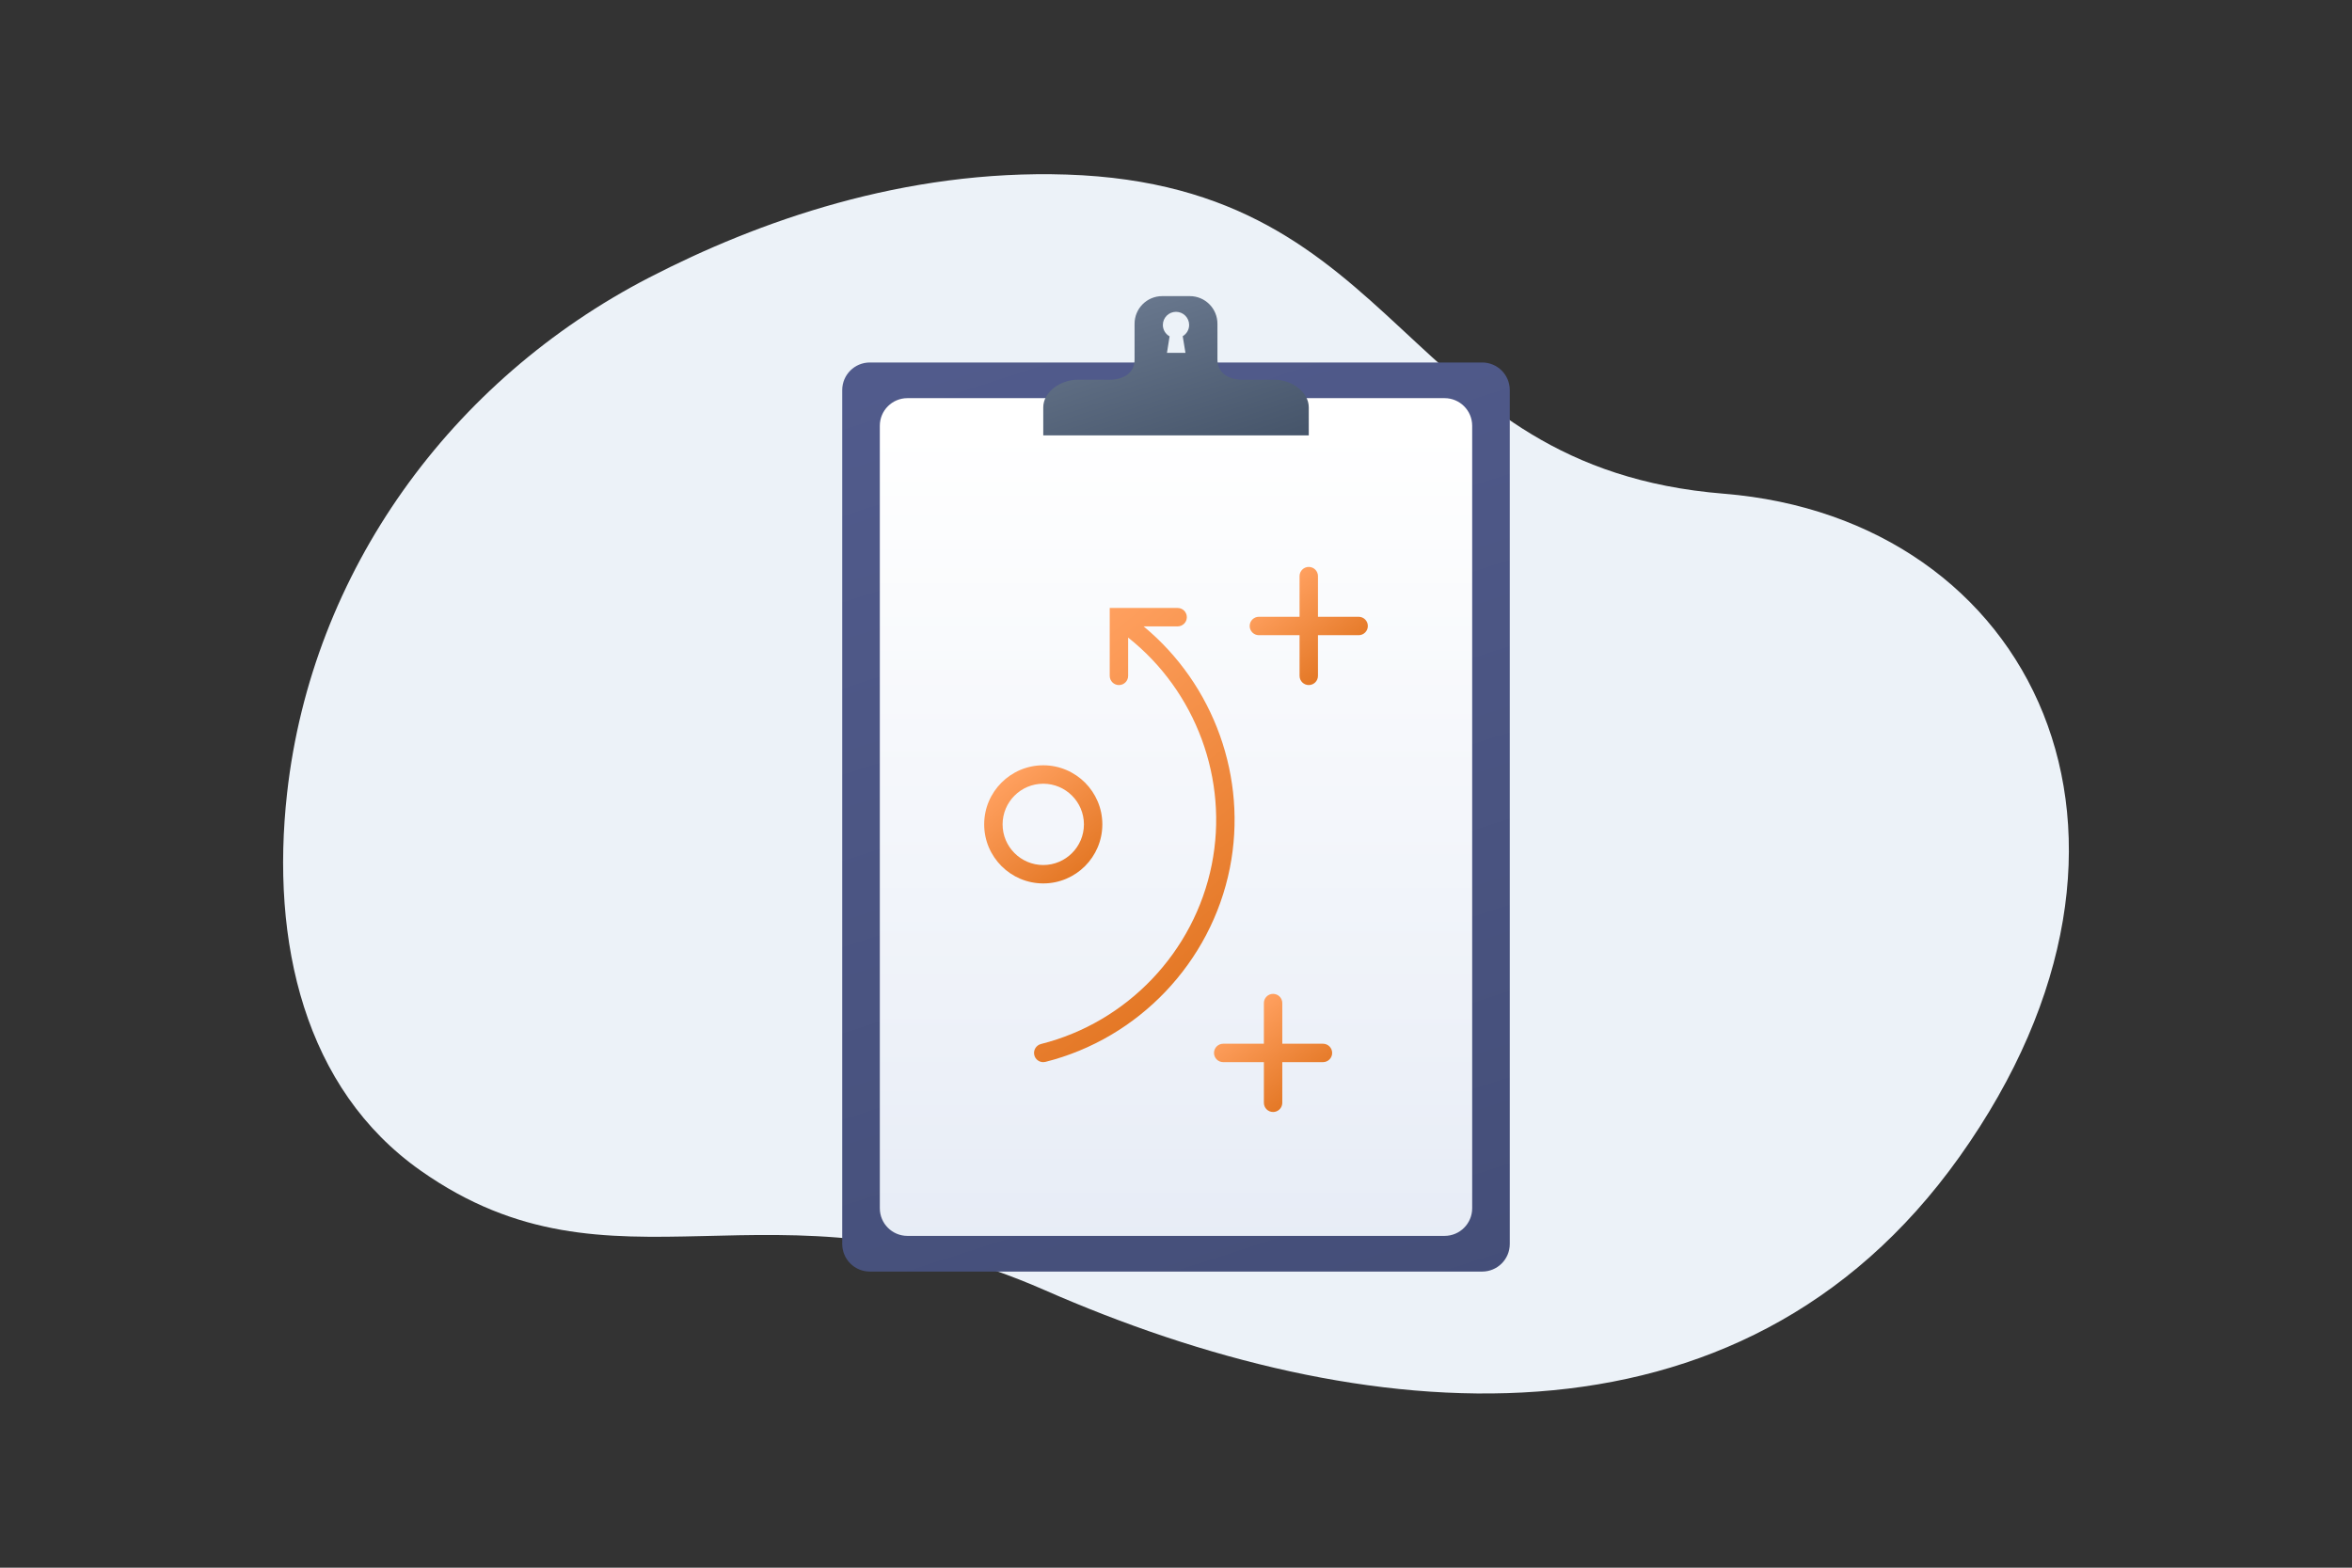 <svg width="270" height="180" viewBox="0 0 270 180" fill="none" xmlns="http://www.w3.org/2000/svg">
    <rect x="0" y="0" width="270" height="180" fill="#333333" stroke="none"/>
    <path fill-rule="evenodd" clip-rule="evenodd" d="M32.958 91.053C35.802 65.6 51.792 43.61 74.533 31.865C86.987 25.431 103.746 19.435 122.458 20.043C161.603 21.32 160.489 53.662 197.882 56.687C233.245 59.543 251.303 95.802 224.935 132.831C199.634 168.359 156.191 164.057 119.913 148.125C88.24 134.216 70.558 150.072 48.31 134.424C34.941 125.027 31.043 108.14 32.958 91.053Z" fill="#ECF2F8"/>
    <path d="M173.317 142.829C173.317 144.58 171.898 146 170.146 146H99.855C98.103 146 96.684 144.58 96.684 142.829V44.791C96.684 43.039 98.103 41.62 99.855 41.62H170.146C171.898 41.62 173.317 43.039 173.317 44.791V142.829Z" fill="url(#paint0_linear_362_1689)"/>
    <path d="M169 138.732C169 140.483 167.581 141.903 165.829 141.903H104.171C102.419 141.903 101 140.483 101 138.732V48.886C101 47.134 102.419 45.715 104.171 45.715H165.829C167.581 45.715 169 47.134 169 48.886V138.732Z" fill="url(#paint1_linear_362_1689)"/>
    <path d="M146.332 43.602C144.416 43.602 144.231 43.602 142.622 43.602C141.014 43.602 139.758 42.809 139.758 41.289H139.757V37.171C139.757 35.42 138.338 34 136.586 34H133.415C131.664 34 130.244 35.42 130.244 37.171V41.289C130.244 42.809 128.988 43.602 127.381 43.602C125.773 43.602 125.587 43.602 123.671 43.602C121.754 43.602 119.762 44.99 119.762 46.773C119.762 47.83 119.762 49.988 119.762 49.988H150.241C150.241 49.988 150.241 47.83 150.241 46.773C150.241 44.989 148.247 43.602 146.332 43.602ZM136.086 40.517H133.962L134.264 38.619C133.805 38.361 133.492 37.875 133.492 37.312C133.492 36.479 134.168 35.803 135 35.803C135.834 35.803 136.509 36.479 136.509 37.312C136.509 37.861 136.212 38.339 135.771 38.602L136.086 40.517Z" fill="url(#paint2_linear_362_1689)"/>
    <path d="M119.762 87.87C116.023 87.87 112.98 90.912 112.98 94.652C112.98 98.392 116.023 101.434 119.762 101.434C123.502 101.434 126.544 98.392 126.544 94.652C126.544 90.912 123.502 87.87 119.762 87.87ZM119.762 99.321C117.188 99.321 115.094 97.227 115.094 94.653C115.094 92.079 117.188 89.985 119.762 89.985C122.336 89.985 124.43 92.079 124.43 94.653C124.43 97.227 122.336 99.321 119.762 99.321Z" fill="url(#paint3_linear_362_1689)"/>
    <path d="M155.966 70.818H151.298V66.15C151.298 65.566 150.825 65.093 150.241 65.093C149.656 65.093 149.184 65.566 149.184 66.15V70.818H144.516C143.931 70.818 143.459 71.29 143.459 71.875C143.459 72.46 143.931 72.932 144.516 72.932H149.184V77.6C149.184 78.184 149.656 78.657 150.241 78.657C150.825 78.657 151.298 78.184 151.298 77.6V72.932H155.966C156.55 72.932 157.023 72.46 157.023 71.875C157.023 71.29 156.55 70.818 155.966 70.818Z" fill="url(#paint4_linear_362_1689)"/>
    <path d="M151.87 119.839H147.202V115.171C147.202 114.587 146.73 114.114 146.145 114.114C145.561 114.114 145.088 114.587 145.088 115.171V119.839H140.42C139.836 119.839 139.363 120.312 139.363 120.896C139.363 121.481 139.836 121.953 140.42 121.953H145.088V126.621C145.088 127.205 145.561 127.678 146.145 127.678C146.73 127.678 147.202 127.205 147.202 126.621V121.953H151.87C152.454 121.953 152.927 121.481 152.927 120.896C152.927 120.312 152.454 119.839 151.87 119.839Z" fill="url(#paint5_linear_362_1689)"/>
    <path d="M131.28 71.92H135.187C135.772 71.92 136.244 71.448 136.244 70.863C136.244 70.278 135.772 69.806 135.187 69.806H127.392V77.601C127.392 78.186 127.864 78.658 128.449 78.658C129.034 78.658 129.506 78.186 129.506 77.601V73.205C137.287 79.366 141.054 89.501 139.106 99.27C137.106 109.29 129.412 117.378 119.502 119.871C118.937 120.014 118.593 120.589 118.735 121.155C118.856 121.635 119.286 121.954 119.759 121.954C119.845 121.954 119.932 121.943 120.018 121.922C130.714 119.23 139.02 110.5 141.179 99.683C143.244 89.334 139.366 78.6 131.28 71.92Z" fill="url(#paint6_linear_362_1689)"/>
    <defs>
        <linearGradient id="paint0_linear_362_1689" x1="116.984" y1="37.894" x2="160.322" y2="172.399" gradientUnits="userSpaceOnUse">
            <stop stop-color="#515B8C"/>
            <stop offset="1" stop-color="#424C75"/>
        </linearGradient>
        <linearGradient id="paint1_linear_362_1689" x1="135" y1="49.457" x2="135" y2="154.422" gradientUnits="userSpaceOnUse">
            <stop stop-color="white"/>
            <stop offset="1" stop-color="#E4EAF5"/>
        </linearGradient>
        <linearGradient id="paint2_linear_362_1689" x1="130.759" y1="35.026" x2="138.1" y2="57.808" gradientUnits="userSpaceOnUse">
            <stop stop-color="#67768C"/>
            <stop offset="1" stop-color="#3F4E63"/>
        </linearGradient>
        <linearGradient id="paint3_linear_362_1689" x1="115.522" y1="89.363" x2="124.002" y2="99.942" gradientUnits="userSpaceOnUse">
            <stop stop-color="#FFA05F"/>
            <stop offset="1" stop-color="#E47826"/>
        </linearGradient>
        <linearGradient id="paint4_linear_362_1689" x1="146.786" y1="67.565" x2="153.696" y2="76.185" gradientUnits="userSpaceOnUse">
            <stop stop-color="#FFA05F"/>
            <stop offset="1" stop-color="#E47826"/>
        </linearGradient>
        <linearGradient id="paint5_linear_362_1689" x1="142.69" y1="116.586" x2="149.6" y2="125.206" gradientUnits="userSpaceOnUse">
            <stop stop-color="#FFA05F"/>
            <stop offset="1" stop-color="#E47826"/>
        </linearGradient>
        <linearGradient id="paint6_linear_362_1689" x1="114.718" y1="79.966" x2="138.883" y2="110.111" gradientUnits="userSpaceOnUse">
            <stop stop-color="#FFA05F"/>
            <stop offset="1" stop-color="#E47826"/>
        </linearGradient>
    </defs>
</svg>
